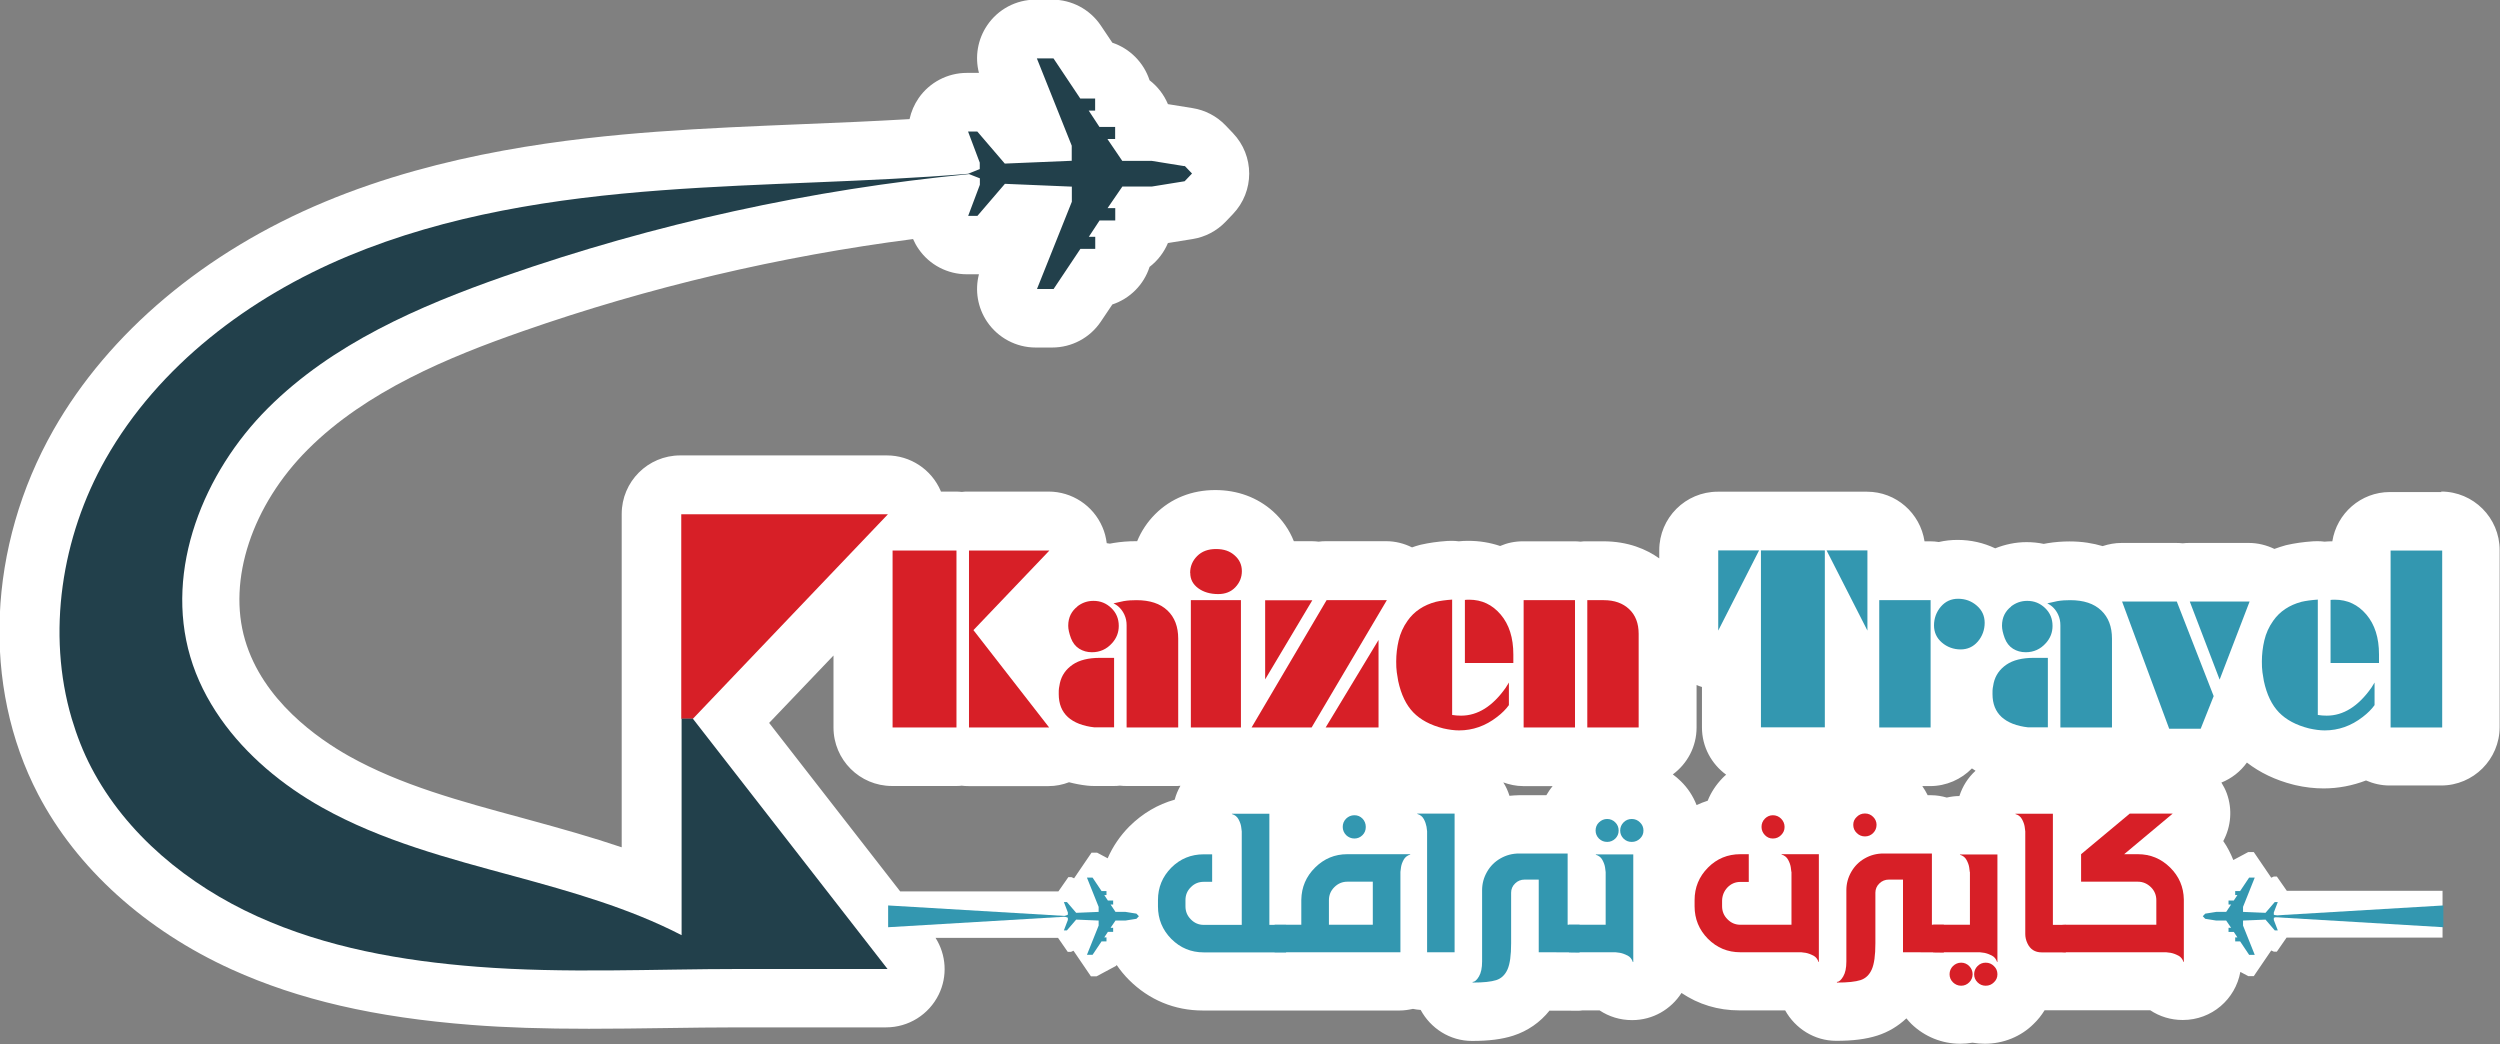<?xml version="1.0" encoding="UTF-8"?>
<svg id="Layer_2" data-name="Layer 2" xmlns="http://www.w3.org/2000/svg" viewBox="0 0 213.65 89.24">
  <rect x="0" y="0" width="213.65" height="89.24" fill="#808080" stroke="none"/>
  <defs>
    <style>
      .cls-1 {
        fill: #fff;
      }

      .cls-2 {
        fill: #22404b;
      }

      .cls-3 {
        fill: #d71f27;
      }

      .cls-4 {
        fill: #3397b0;
      }
    </style>
  </defs>
  <g id="Layer_1-2" data-name="Layer 1">
    <path class="cls-1" d="m208.65,42.05h-4.41c-2.49,0-4.54,1.83-4.92,4.21-.23,0-.46.01-.66.03-.21-.03-.42-.04-.63-.04-.12,0-.24,0-.36.01-.87.06-1.59.17-2.21.31-.04.01-.08.02-.13.03-.33.09-.65.2-.96.31-.67-.32-1.41-.51-2.18-.51h-5.11c-.19,0-.37.01-.55.03-.18-.02-.37-.03-.55-.03h-4.68c-.55,0-1.09.1-1.61.27-.81-.24-1.74-.4-2.82-.4-.64,0-1.27.05-1.88.15-.09.02-.33.06-.33.06-.48-.1-.97-.15-1.47-.15-.94,0-1.85.2-2.68.53-.99-.47-2.07-.72-3.22-.72-.55,0-1.08.06-1.6.18-.24-.04-.5-.06-.75-.06h-.47c-.37-2.4-2.42-4.24-4.92-4.24h-12.75c-2.76,0-5,2.24-5,5v.7c-1.08-.77-2.64-1.46-4.79-1.46h-1.41c-.18,0-.35,0-.53.03-.17-.02-.35-.03-.53-.03h-4.39c-.69,0-1.35.14-1.95.4-.86-.29-1.77-.44-2.71-.44-.29,0-.56.01-.82.04-.21-.03-.42-.04-.63-.04-.12,0-.24,0-.36.01-.87.06-1.59.17-2.21.31-.04.01-.08.02-.13.03-.23.06-.45.13-.67.21-.68-.34-1.43-.53-2.21-.53h-5.15c-.21,0-.41.01-.61.04-.2-.02-.4-.04-.61-.04h-1.52c-.38-.96-.98-1.83-1.78-2.55-1.33-1.19-3.04-1.82-4.93-1.82-2.01,0-3.79.71-5.14,2.06-.67.67-1.19,1.46-1.54,2.31-.04,0-.08,0-.12,0-.64,0-1.27.05-1.88.15-.09.02-.33.06-.33.06-.09-.02-.18-.03-.27-.04-.06-.47-.17-.93-.37-1.38-.79-1.84-2.6-3.03-4.6-3.03h-6.87c-.18,0-.36,0-.54.03-.18-.02-.35-.03-.54-.03h-1.25s-.01-.04-.02-.06c-.79-1.84-2.6-3.03-4.6-3.03h-17.66c-2.76,0-5,2.24-5,5v28.49c-2.54-.86-5.18-1.6-7.96-2.36l-.51-.14c-5.36-1.45-10.42-2.82-14.83-5.29-2.67-1.5-7.38-4.77-8.89-9.93-1.51-5.13.6-11.52,5.38-16.29,4.99-4.99,12.07-7.9,18.34-10.09,10.78-3.77,21.98-6.41,33.37-7.88.13.3.29.59.48.86.93,1.35,2.47,2.15,4.11,2.15h.79c.08,0,.17,0,.25,0-.36,1.38-.11,2.86.7,4.06.93,1.37,2.48,2.2,4.14,2.2h1.42c1.67,0,3.23-.83,4.16-2.22l.98-1.46c1.51-.5,2.7-1.7,3.18-3.21.69-.53,1.23-1.23,1.57-2.04l2.11-.34c1.07-.17,2.06-.69,2.81-1.47l.63-.66c1.86-1.94,1.86-4.99,0-6.93l-.63-.66c-.75-.78-1.74-1.3-2.81-1.47l-2.11-.34c-.34-.81-.88-1.51-1.57-2.04-.49-1.51-1.68-2.71-3.18-3.21l-.98-1.46c-.93-1.39-2.49-2.22-4.16-2.22h-1.42c-1.66,0-3.21.82-4.14,2.2-.81,1.2-1.06,2.68-.7,4.06-.08,0-.17,0-.25,0h-.79c-1.64,0-3.18.81-4.11,2.15-.38.55-.64,1.16-.78,1.8-3.06.18-6.13.31-9.14.43-4.08.17-8.3.34-12.49.65-7.32.55-18.23,1.76-28.37,6-10.22,4.26-18.44,11.18-23.16,19.48-5.65,9.94-6.15,21.88-1.31,31.15,3.29,6.3,9.16,11.61,16.54,14.96,5.72,2.59,12.23,4.1,20.49,4.74,2.94.23,6.13.33,10.04.33,2.17,0,4.34-.03,6.51-.06,2.11-.03,4.21-.06,6.3-.06h12.59c1.91,0,3.65-1.09,4.49-2.8.77-1.56.65-3.4-.27-4.85h10.47l.83,1.2h.27l.22-.1,1.49,2.19h.48l1.66-.89.06-.08c.31.45.65.87,1.05,1.27,1.71,1.71,3.89,2.62,6.31,2.62h16.82c.39,0,.77-.06,1.14-.14.21.05.43.07.66.09.85,1.57,2.49,2.65,4.39,2.65,1.44,0,2.55-.14,3.52-.45,1.24-.4,2.3-1.14,3.1-2.14,1.19,0,1.93,0,2.21.01.09,0,.19,0,.28,0,.11,0,.22-.02.33-.03h1.46c.8.53,1.75.83,2.76.83h.03c1.77,0,3.32-.93,4.21-2.32,1.45.98,3.13,1.49,4.95,1.49h3.91c.86,1.54,2.49,2.6,4.36,2.6,1.44,0,2.55-.14,3.52-.45.94-.3,1.78-.81,2.48-1.47.14.17.28.33.43.48,1.13,1.09,2.61,1.69,4.17,1.69.36,0,.71-.03,1.05-.09.34.06.7.09,1.05.09,1.6,0,3.1-.62,4.17-1.69.37-.35.68-.75.94-1.17h9.03c.8.53,1.75.83,2.76.83h.03c2.46,0,4.49-1.77,4.91-4.11l.67.36h.48l1.49-2.19.22.1h.26l.83-1.2h13.33v-4h-13.31l-.85-1.22h-.26l-.22.1-1.49-2.19h-.48l-1.27.68c-.23-.56-.5-1.11-.86-1.62.66-1.23.8-2.71.3-4.08-.12-.33-.28-.63-.46-.92.87-.35,1.63-.94,2.18-1.71,1.11.86,2.44,1.5,3.98,1.89.04,0,.08.02.12.03.85.2,1.68.29,2.46.29,1.25,0,2.47-.24,3.62-.68.62.27,1.29.43,2.01.43h4.41c2.76,0,5-2.24,5-5v-15.12c0-2.76-2.24-5-5-5Zm-40.14,23.61c.11.07.21.14.32.21-.64.58-1.11,1.32-1.38,2.16h0c-.37,0-.73.05-1.08.13-.42-.12-.86-.2-1.32-.2h-.31c-.13-.27-.29-.53-.46-.78h.66c1.4,0,2.67-.58,3.58-1.51Zm-21,.55c-.11.09-.21.19-.31.29-.55.57-.98,1.22-1.26,1.93-.32.1-.64.23-.95.37-.3-.77-.76-1.47-1.35-2.04-.21-.21-.44-.4-.68-.58,1.23-.91,2.03-2.36,2.03-4.01v-3.63c.15.06.3.13.46.17v3.46c0,1.66.82,3.12,2.06,4.03Zm-19.05.65c.53.19,1.1.32,1.7.32h2.53c-.21.25-.38.51-.54.78h-2.38c-.26,0-.52.03-.77.05-.13-.41-.3-.8-.53-1.15Zm-46.23.29c.18.02.35.03.54.03h6.85c.61,0,1.19-.12,1.74-.33.5.13,1.01.23,1.56.29.19.02.37.03.56.03h1.68c.18,0,.36,0,.54-.03.18.02.35.03.54.03h4.41c.08,0,.15-.02.23-.02-.21.37-.38.76-.49,1.19-1.44.4-2.75,1.17-3.88,2.29-.8.81-1.42,1.73-1.85,2.72l-.9-.48h-.48l-1.49,2.19-.22-.1h-.27l-.85,1.22h-13.52l-11.2-14.4,5.5-5.76v6.15c0,2.76,2.24,5,5,5h5.46c.18,0,.36,0,.54-.03Z"/>
    <path class="cls-3" d="m75.88,43.95h-17.66v17.48h.99l16.67-17.48Z"/>
    <path class="cls-2" d="m101.23,14.2l-2.79-.45h-2.53l-1.27-1.87h.66v-1.03h-1.34l-.92-1.4h.55v-1.03h-1.27l-2.29-3.43h-1.42l2.98,7.46v1.29l-5.72.24-2.35-2.74h-.79l1,2.66v.55l-1,.4h.02c-8.7.73-17.45.76-26.17,1.41-9.15.68-18.35,2.09-26.82,5.62-8.47,3.53-16.2,9.36-20.73,17.34-3.78,6.66-5.05,14.91-2.9,22.19.43,1.44.97,2.84,1.67,4.18,2.99,5.73,8.29,10.05,14.18,12.72s12.37,3.81,18.82,4.31c7.47.58,15.02.19,22.46.19h12.59l-16.63-21.38.02-.02h-.99v18.51c-4.47-2.31-9.39-3.7-14.27-5.03-5.64-1.53-11.37-3.03-16.47-5.89-3.37-1.89-6.46-4.45-8.66-7.59-1.13-1.62-2.03-3.38-2.59-5.29-2.2-7.47,1.13-15.74,6.64-21.24,5.51-5.5,12.88-8.71,20.23-11.28,12.82-4.48,26.18-7.41,39.69-8.72l.92.36v.55l-1,2.66h.79l2.35-2.74,5.72.24v1.29l-2.98,7.46h1.42l2.29-3.43h1.27v-1.03h-.55l.92-1.4h1.34v-1.05h-.66l1.27-1.85h2.53l2.79-.45.63-.66-.63-.66Z"/>
    <g>
      <path class="cls-3" d="m76.28,62.17v-15.12h5.46v15.12h-5.46Zm6.53,0v-15.12h6.87l-6.49,6.8,6.47,8.32h-6.85Z"/>
      <path class="cls-3" d="m94.01,56.22h1.2v5.94h-1.68c-.99-.11-1.75-.41-2.27-.88-.52-.48-.78-1.13-.78-1.96,0-.24,0-.41.02-.51.01-.1.04-.25.08-.44.15-.66.52-1.18,1.09-1.57.57-.39,1.35-.58,2.33-.58Zm-1.95-4.39c.41-.32.87-.48,1.39-.48.59,0,1.09.2,1.52.61.43.41.64.92.64,1.53,0,.56-.19,1.05-.57,1.47-.46.52-1.04.78-1.72.78-.41,0-.77-.1-1.09-.3-.32-.2-.56-.51-.71-.91-.15-.41-.23-.76-.23-1.05,0-.36.07-.68.21-.96.14-.27.33-.5.57-.68Zm3.11-.27l.86-.19c.35-.06.71-.08,1.09-.08,1.15,0,2.03.29,2.65.88s.92,1.39.92,2.41v7.59h-4.41v-8.74c0-.32-.06-.62-.19-.9-.21-.45-.52-.77-.92-.96Z"/>
      <path class="cls-3" d="m101.71,48.96c0-.56.2-1.04.6-1.44s.93-.6,1.61-.6,1.19.18,1.6.55c.41.36.61.81.61,1.34s-.19.99-.56,1.38c-.37.39-.86.58-1.46.58-.69,0-1.26-.17-1.71-.5-.46-.34-.68-.77-.68-1.3Zm.06,13.21v-10.88h4.28v10.88h-4.28Z"/>
      <path class="cls-3" d="m106.96,62.17l6.41-10.88h5.15l-6.43,10.88h-5.12Zm1.16-4.11v-6.76h4.03l-4.03,6.76Zm5.17,4.11l4.52-7.48v7.48h-4.52Z"/>
      <path class="cls-3" d="m124.1,51.25v9.85c.25.04.5.06.76.06,1.43,0,2.7-.8,3.82-2.39l.27-.44v1.93c-.25.35-.59.69-1.01,1.01-.99.77-2.08,1.15-3.25,1.15-.41,0-.85-.06-1.34-.17-1.11-.28-1.96-.74-2.57-1.37s-1.04-1.52-1.29-2.68c-.04-.21-.08-.46-.12-.74-.04-.28-.05-.59-.05-.93,0-.6.07-1.21.21-1.8.14-.6.39-1.16.76-1.68.56-.8,1.37-1.34,2.42-1.62.35-.08.82-.15,1.41-.19Zm1.09,5.42v-5.4c.08-.01.2-.02.36-.02,1.08,0,1.98.42,2.7,1.27.72.85,1.08,1.98,1.08,3.41v.73h-4.14Z"/>
      <path class="cls-3" d="m130.21,62.17v-10.88h4.39v10.88h-4.39Zm5.44,0v-10.88h1.41c.91,0,1.63.26,2.17.77s.81,1.21.81,2.11v8h-4.39Z"/>
      <path class="cls-4" d="m146.84,53.89v-6.85h3.49l-3.49,6.85Zm3.65,8.27v-15.12h5.46v15.12h-5.46Zm5.61-15.12h3.49v6.85l-3.49-6.85Z"/>
      <path class="cls-4" d="m160.6,62.17v-10.88h4.39v10.88h-4.39Zm6.74-11c.62,0,1.15.2,1.6.59.45.39.67.88.67,1.47s-.2,1.15-.59,1.6c-.39.45-.88.67-1.47.67s-1.15-.2-1.6-.59c-.45-.39-.67-.88-.67-1.47s.2-1.15.59-1.6c.39-.45.88-.67,1.47-.67Z"/>
      <path class="cls-4" d="m173.81,56.22h1.2v5.94h-1.68c-.99-.11-1.75-.41-2.27-.88-.52-.48-.78-1.13-.78-1.96,0-.24,0-.41.02-.51.01-.1.04-.25.08-.44.15-.66.52-1.18,1.09-1.57.57-.39,1.35-.58,2.33-.58Zm-1.95-4.39c.41-.32.87-.48,1.39-.48.59,0,1.09.2,1.52.61.43.41.64.92.64,1.53,0,.56-.19,1.05-.57,1.47-.46.52-1.04.78-1.72.78-.41,0-.77-.1-1.09-.3-.32-.2-.56-.51-.71-.91-.15-.41-.23-.76-.23-1.05,0-.36.07-.68.21-.96.14-.27.33-.5.57-.68Zm3.11-.27l.86-.19c.35-.06.71-.08,1.09-.08,1.15,0,2.03.29,2.65.88s.92,1.39.92,2.41v7.59h-4.41v-8.74c0-.32-.06-.62-.19-.9-.21-.45-.52-.77-.92-.96Z"/>
      <path class="cls-4" d="m181.35,51.41h4.68l3.15,8.08-1.11,2.79h-2.69l-4.03-10.88Zm5.79,0h5.11l-2.56,6.67-2.55-6.67Z"/>
      <path class="cls-4" d="m198.08,51.25v9.85c.25.04.5.06.76.06,1.43,0,2.7-.8,3.82-2.39l.27-.44v1.93c-.25.35-.59.69-1.01,1.01-.99.77-2.08,1.15-3.25,1.15-.41,0-.85-.06-1.34-.17-1.11-.28-1.96-.74-2.57-1.37s-1.04-1.52-1.29-2.68c-.04-.21-.08-.46-.12-.74-.04-.28-.05-.59-.05-.93,0-.6.07-1.21.21-1.8.14-.6.39-1.16.76-1.68.56-.8,1.37-1.34,2.42-1.62.35-.08.82-.15,1.41-.19Zm1.09,5.42v-5.4c.08-.01.2-.02.36-.02,1.08,0,1.98.42,2.7,1.27.72.85,1.08,1.98,1.08,3.41v.73h-4.14Z"/>
      <path class="cls-4" d="m204.3,62.17v-15.12h4.41v15.12h-4.41Z"/>
    </g>
    <g>
      <path class="cls-4" d="m108.48,69.54v9.5h1.43v2.35h-7.04c-1.08,0-2-.38-2.77-1.15-.76-.77-1.14-1.7-1.14-2.78v-.54c0-1.08.38-2,1.14-2.77.76-.76,1.69-1.14,2.77-1.14h.72v2.35h-.72c-.43,0-.8.15-1.1.46-.31.3-.46.67-.46,1.1v.54c0,.43.15.8.46,1.11.3.31.67.47,1.1.47h3.25v-7.99s-.02-.18-.05-.39-.11-.43-.23-.65c-.12-.22-.31-.37-.56-.44v-.03h3.2Z"/>
      <path class="cls-4" d="m120.52,73v.03c-.25.08-.44.22-.56.44-.12.22-.2.43-.23.65s-.05.34-.05.39v6.87h-10.75v-2.35h2.28v-2.14c.02-1.07.41-1.99,1.18-2.75s1.68-1.14,2.75-1.14h5.38Zm-3.2,6.03v-3.68h-2.18c-.43,0-.8.16-1.11.47-.31.31-.46.68-.46,1.11v2.1h3.75Zm-.88-7.66c-.19.19-.42.29-.69.29s-.51-.1-.71-.29c-.19-.2-.29-.43-.29-.7s.09-.51.29-.71c.2-.19.43-.29.71-.29s.5.1.69.29c.18.19.28.43.28.71s-.09.51-.28.7Z"/>
      <path class="cls-4" d="m124.31,69.54v11.84h-2.35v-10.34s-.02-.18-.05-.39c-.04-.21-.11-.43-.23-.65-.12-.22-.31-.37-.56-.44v-.03h3.19Z"/>
      <path class="cls-4" d="m125.87,83.98s-.02-.01-.02-.04c0-.02,0-.03.02-.03.16,0,.34-.15.52-.46.18-.3.27-.73.27-1.28v-6.09c0-.56.14-1.08.42-1.57s.66-.87,1.15-1.15,1.02-.42,1.59-.42h4.15v6.09h1.02v2.37c-.14-.01-1.3-.02-3.49-.02v-6.21h-1.21c-.31,0-.59.11-.81.33-.23.22-.34.49-.34.79v4.33c0,1.02-.1,1.76-.31,2.23s-.53.77-.96.91c-.44.14-1.1.21-1.99.21Z"/>
      <path class="cls-4" d="m139.57,82.21h-.03c-.08-.25-.23-.44-.45-.55s-.43-.19-.64-.23c-.21-.03-.34-.05-.39-.05h-3.98v-2.35h3.14v-4.5s-.02-.18-.05-.39-.11-.43-.23-.65c-.12-.22-.31-.37-.56-.44v-.03h3.2v9.19Zm-1.53-10.54c-.19.18-.42.28-.69.28s-.5-.09-.7-.28c-.19-.19-.29-.42-.29-.69s.09-.51.29-.7c.2-.19.43-.29.7-.29s.5.1.69.29.29.42.29.7-.1.5-.29.69Zm2.11,0c-.19.18-.42.28-.7.28s-.5-.09-.7-.28c-.19-.19-.29-.42-.29-.69s.1-.51.29-.7.42-.29.7-.29.51.1.7.29c.2.19.3.42.3.7s-.1.5-.3.69Z"/>
      <path class="cls-3" d="m153.09,74.51s-.02-.18-.05-.39-.11-.43-.23-.65c-.12-.22-.31-.37-.56-.44v-.03h3.19v9.21h-.03c-.08-.25-.23-.44-.45-.55s-.43-.19-.64-.23c-.21-.03-.34-.05-.39-.05h-5.2c-1.08,0-2-.38-2.77-1.15-.76-.77-1.14-1.7-1.14-2.78v-.52c0-1.09.38-2.01,1.14-2.78.76-.77,1.69-1.15,2.77-1.15h.72v2.37h-.72c-.43,0-.8.16-1.1.47-.29.31-.45.68-.46,1.13v.48c0,.43.15.8.46,1.11.3.31.67.47,1.1.47h4.37v-4.52Zm-.88-3.14c-.19.19-.42.29-.7.29s-.49-.1-.68-.29c-.19-.2-.29-.43-.29-.7s.09-.51.29-.71c.19-.19.42-.29.68-.29.27,0,.51.1.7.29s.3.43.3.71-.1.5-.3.7Z"/>
      <path class="cls-3" d="m157,83.98s-.02-.01-.02-.04c0-.02,0-.03.02-.03.16,0,.34-.15.52-.46.18-.3.27-.73.27-1.28v-6.09c0-.56.14-1.08.42-1.57s.66-.87,1.15-1.15,1.02-.42,1.59-.42h4.15v6.09h1.02v2.37c-.14-.01-1.3-.02-3.49-.02v-6.21h-1.21c-.31,0-.59.11-.81.33-.23.22-.34.49-.34.79v4.33c0,1.02-.1,1.76-.31,2.23s-.53.77-.96.91c-.44.14-1.1.21-1.99.21Zm3.08-12.79c-.19.19-.42.29-.7.29s-.51-.1-.7-.29c-.2-.19-.3-.42-.3-.7s.1-.49.3-.68c.19-.19.42-.29.7-.29s.51.1.7.29.29.42.29.68c0,.27-.1.51-.29.7Z"/>
      <path class="cls-3" d="m168.34,74.53s-.02-.18-.05-.39-.11-.43-.23-.65c-.12-.22-.31-.37-.56-.44v-.03h3.2v9.19h-.03c-.08-.25-.23-.44-.45-.55s-.43-.19-.64-.23c-.21-.03-.34-.05-.39-.05h-3.98v-2.35h3.14v-4.5Zm-.05,9.42c-.19.19-.42.29-.69.29s-.5-.1-.7-.29c-.19-.19-.29-.42-.29-.69s.1-.51.29-.7c.2-.19.43-.29.7-.29s.5.1.69.29c.19.2.29.43.29.7s-.1.5-.29.69Zm2.11,0c-.19.19-.42.29-.7.29s-.51-.1-.7-.29-.29-.42-.29-.69.1-.51.29-.7.42-.29.7-.29.51.1.7.29c.2.19.3.42.3.7s-.1.5-.3.69Z"/>
      <path class="cls-3" d="m175.44,69.54v9.5h1.1v2.35h-2.06c-.57,0-.98-.26-1.22-.78-.12-.26-.18-.52-.18-.78v-8.78s-.02-.18-.05-.39-.11-.43-.23-.65c-.12-.22-.31-.37-.56-.44v-.03h3.21Z"/>
      <path class="cls-3" d="m185.11,81.38h-8.62c-.6,0-.9-.25-.9-.74v-.86c0-.5.3-.75.9-.75h7.79v-2.1c0-.43-.15-.8-.46-1.11-.32-.31-.69-.47-1.12-.47h-4.85v-2.35l4.16-3.47h3.67l-4.15,3.47h1.17c1.07,0,1.99.38,2.76,1.14.76.75,1.15,1.66,1.17,2.73v5.34h-.03c-.08-.25-.23-.44-.45-.55s-.43-.19-.64-.23c-.21-.03-.34-.05-.4-.05Z"/>
    </g>
    <g>
      <path class="cls-4" d="m188.46,78.08l.94-.15h.85s.42-.63.42-.63h-.22v-.34h.45s.31-.47.31-.47h-.19v-.34h.42s.77-1.15.77-1.15h.48s-1,2.5-1,2.5v.43s1.92.08,1.92.08l.79-.92h.26l-.34.89v.19s.34.13.34.13l-.34.13v.19s.34.89.34.89h-.26l-.79-.92-1.92.08v.43s1,2.5,1,2.5h-.48s-.77-1.15-.77-1.15h-.42v-.34h.19s-.31-.47-.31-.47h-.45v-.35h.22s-.42-.62-.42-.62h-.85s-.94-.15-.94-.15l-.21-.22.21-.22Z"/>
      <polygon class="cls-4" points="208.81 79.24 193.15 78.31 208.81 77.38 208.81 79.24 208.81 79.24"/>
    </g>
    <g>
      <path class="cls-4" d="m97.33,78.3l-.21.22-.94.15h-.85l-.42.62h.22v.35h-.45l-.31.47h.19v.34h-.42l-.77,1.15h-.48l1-2.5v-.43l-1.92-.08-.79.92h-.26l.34-.89v-.19l-.34-.13.34-.13v-.19l-.34-.89h.26l.79.92,1.92-.08v-.43l-1-2.5h.48l.77,1.15h.42v.34h-.19l.31.47h.45v.34h-.22l.42.63h.85l.94.15.21.22Z"/>
      <polygon class="cls-4" points="75.9 77.38 91.57 78.31 75.9 79.24 75.9 77.38 75.9 77.38"/>
    </g>
  </g>
</svg>